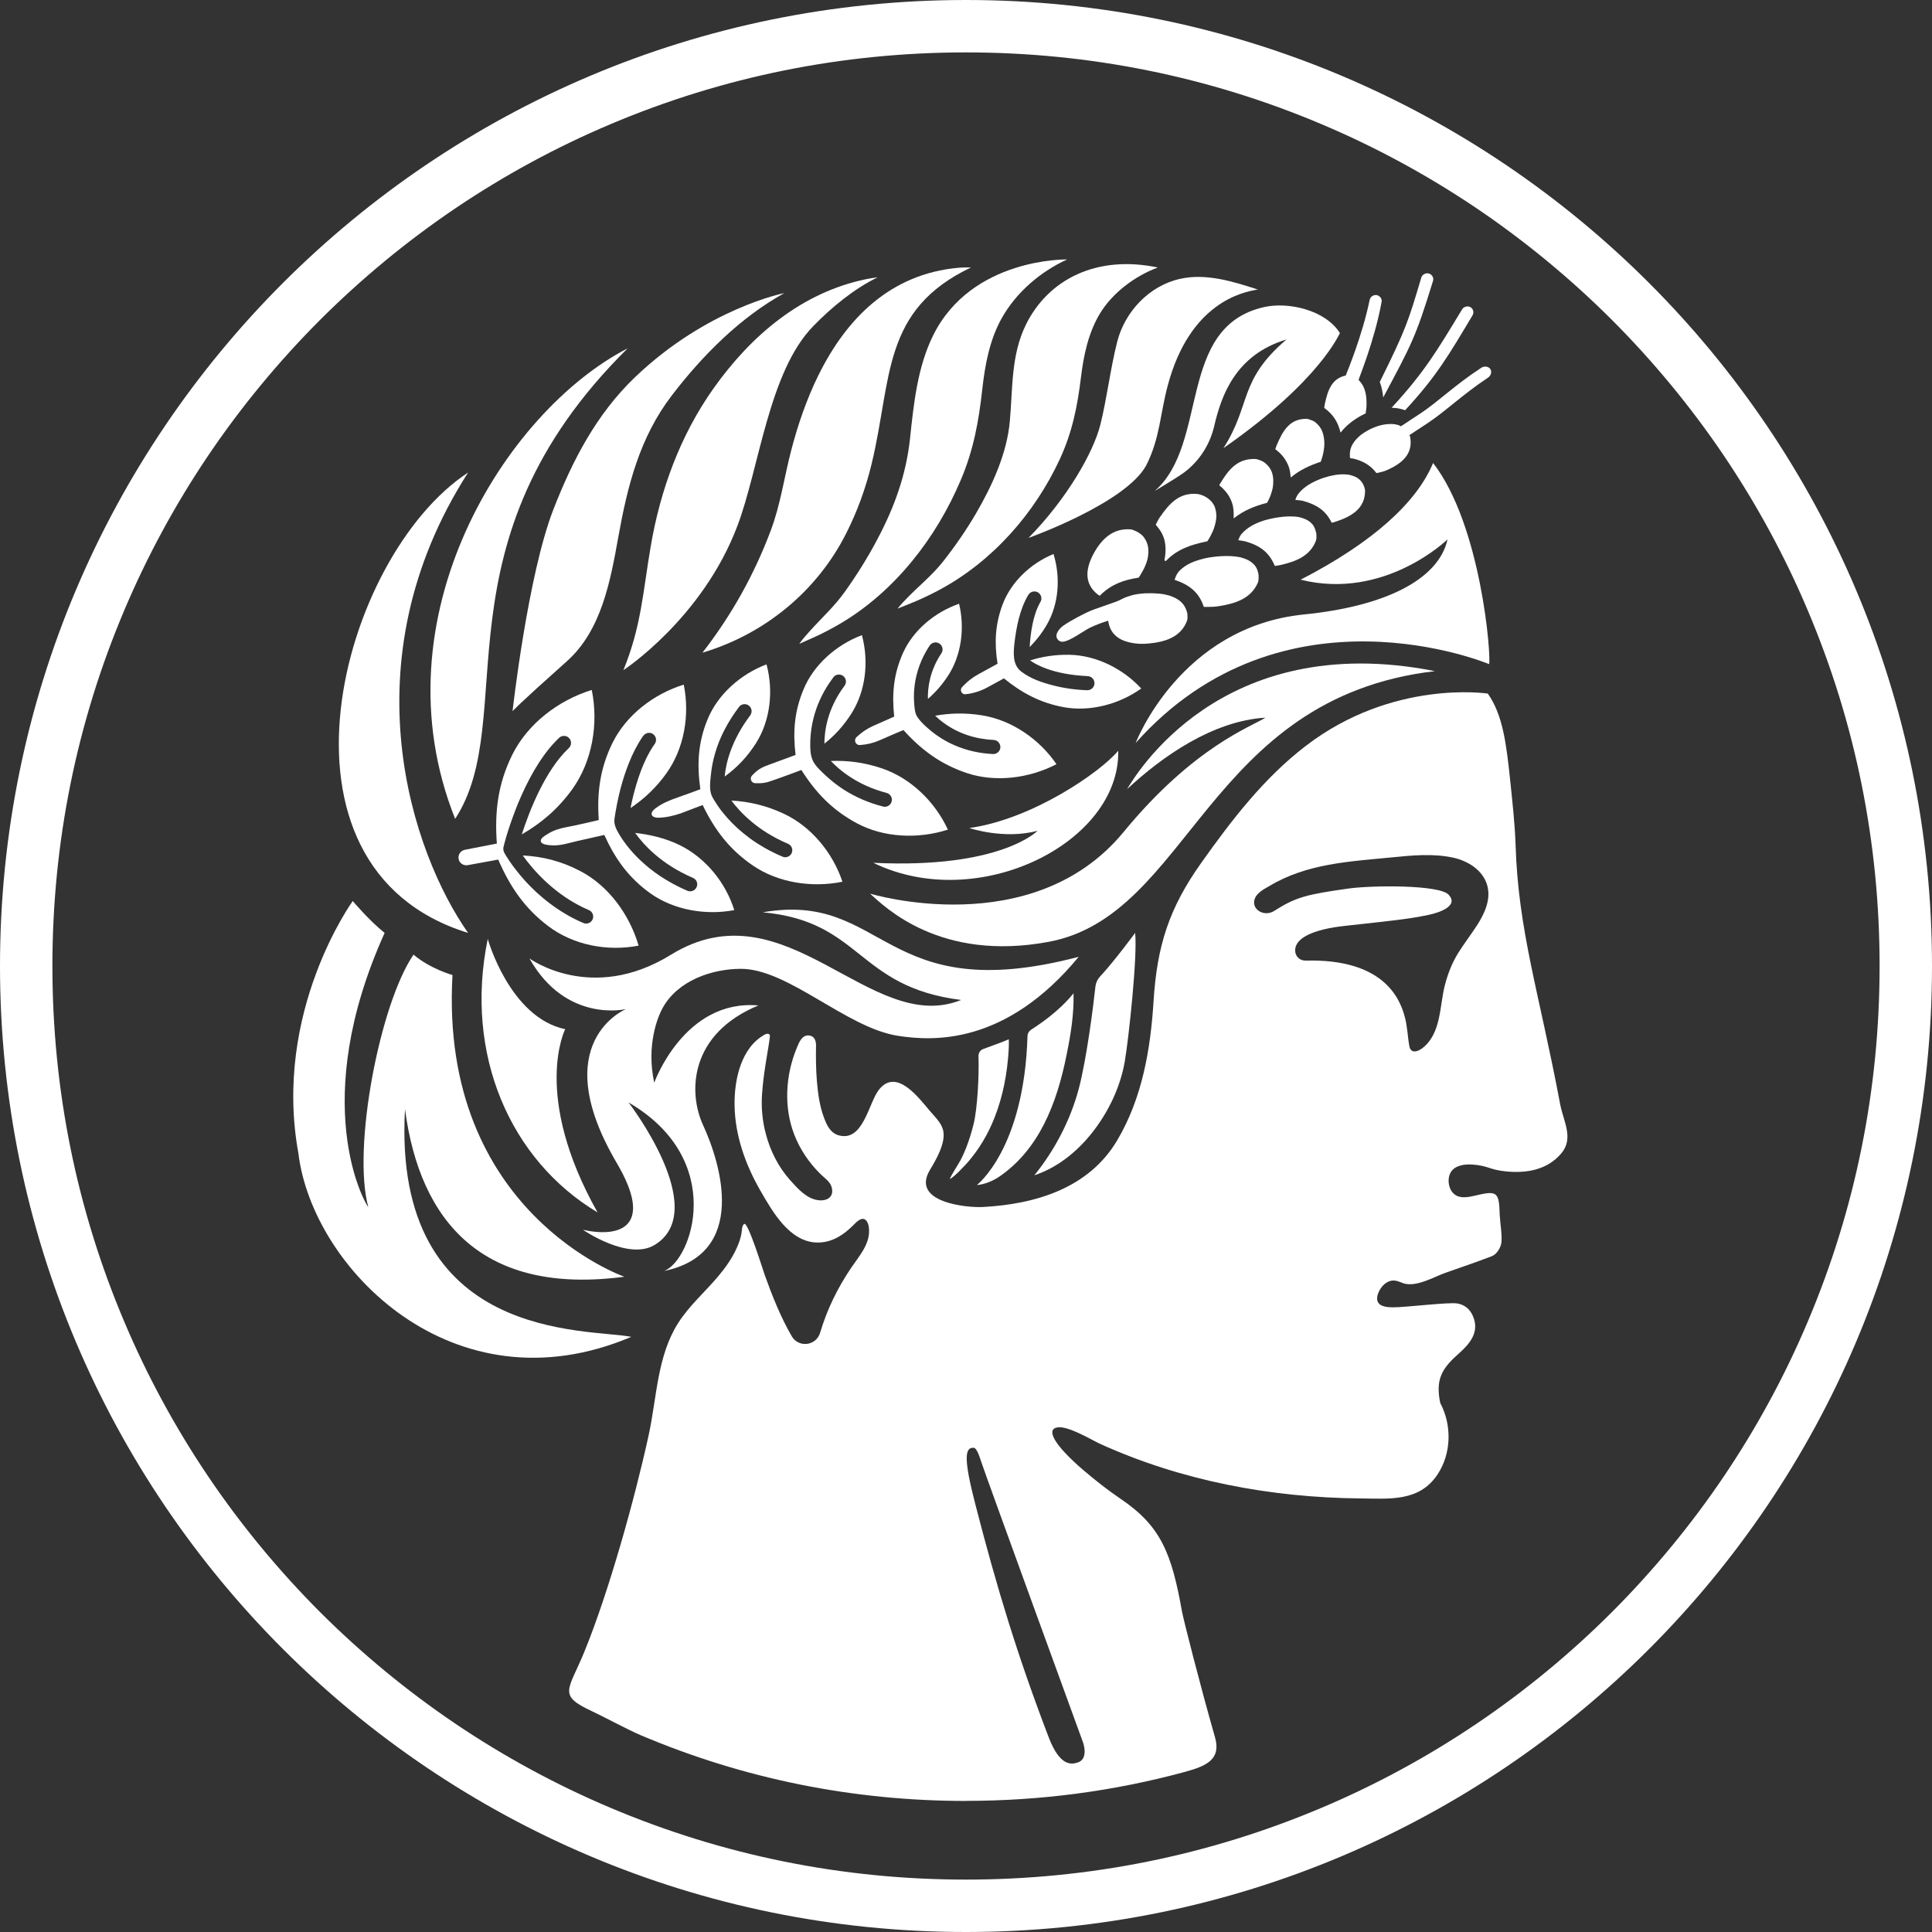 <svg width="24" height="24" viewBox="0 0 24 24" fill="none" xmlns="http://www.w3.org/2000/svg">
<rect x="0" y="0" width="24" height="24" fill="#333333" stroke="none"/>
<path d="M13.399 11.886H13.4C10.955 12.526 11.011 11.067 9.475 11.333C10.71 11.446 10.639 12.259 11.94 12.422C10.809 12.877 9.764 10.978 8.333 11.861C7.345 12.471 6.577 11.906 6.577 11.906C7.032 12.714 7.776 12.536 7.777 12.535C7.777 12.535 6.776 12.942 7.661 14.446C8.128 15.239 7.706 15.38 7.242 15.277C7.242 15.277 7.805 15.666 8.134 15.464C8.839 15.031 7.808 13.695 7.808 13.695C9.033 14.408 8.595 15.663 8.248 15.789C9.294 15.573 8.956 14.458 8.734 13.977C8.543 13.562 8.57 12.842 9.421 12.49C8.499 12.409 8.127 13.45 8.127 13.45C8.027 12.984 8.169 12.633 8.234 12.517C8.421 12.183 8.837 12.037 9.2 12.035C9.789 12.032 10.512 12.767 11.153 12.867C11.59 12.935 12.493 12.985 13.4 11.886L13.399 11.887L13.399 11.886Z" fill="white"/>
<path d="M12 22.371C12.929 22.371 13.839 22.25 14.72 22.011C14.994 21.936 15.171 21.853 15.093 21.58C14.907 20.932 14.697 20.1 14.683 20.018C14.554 19.293 14.42 18.956 13.919 18.618C13.755 18.507 13.599 18.383 13.448 18.254C13.314 18.139 13.067 17.908 13.072 17.789C13.073 17.753 13.105 17.736 13.138 17.731C13.271 17.711 13.572 17.893 13.659 17.933C14.674 18.395 15.784 18.603 16.896 18.614C17.26 18.617 17.629 18.659 17.857 18.317C18.031 18.056 18.037 17.702 17.891 17.428C17.829 17.126 17.917 16.995 18.127 16.809C18.263 16.688 18.382 16.544 18.297 16.348C18.261 16.264 18.194 16.207 18.103 16.192C17.994 16.174 17.458 16.241 17.304 16.24C17.243 16.24 17.139 16.235 17.113 16.166C17.091 16.107 17.132 16.027 17.169 15.982C17.208 15.935 17.266 15.9 17.329 15.908C17.366 15.912 17.399 15.93 17.435 15.942C17.593 15.992 17.812 15.863 17.956 15.811C18.162 15.738 18.316 15.688 18.534 15.604C18.591 15.582 18.639 15.504 18.65 15.444C18.664 15.365 18.634 15.177 18.63 15.093C18.622 14.806 18.6 14.786 18.326 14.852C18.252 14.87 18.149 14.891 18.08 14.845C17.994 14.79 17.971 14.648 18.022 14.562C18.073 14.476 18.194 14.46 18.287 14.466C18.494 14.481 18.496 14.53 18.703 14.551C18.964 14.578 19.22 14.533 19.394 14.329C19.555 14.138 19.421 13.933 19.38 13.712C19.119 12.327 18.86 11.565 18.827 10.494C18.818 10.23 18.788 9.966 18.761 9.703C18.712 9.233 18.668 8.88 18.482 8.616C18.482 8.616 17.304 8.435 16.222 9.265C15.701 9.663 15.296 10.192 14.92 10.722C14.523 11.282 14.373 11.748 14.33 12.437C14.292 13.04 14.189 13.641 13.877 14.168C13.527 14.756 12.873 14.959 12.206 14.994C12.021 15.004 11.308 14.941 11.552 14.533C11.626 14.41 11.744 14.209 11.719 14.057C11.702 13.955 11.62 13.881 11.556 13.806C11.416 13.643 11.136 13.256 10.916 13.54C10.789 13.705 10.723 14.19 10.417 14.103C10.313 14.073 10.268 13.972 10.234 13.879C10.181 13.737 10.161 13.583 10.148 13.433C10.136 13.286 10.134 13.138 10.137 12.99C10.138 12.935 10.121 12.875 10.058 12.864C9.963 12.848 9.925 12.951 9.897 13.02C9.758 13.357 9.734 13.751 9.866 14.093C9.937 14.277 10.05 14.444 10.19 14.582C10.239 14.632 10.309 14.674 10.33 14.744C10.367 14.868 10.275 14.924 10.162 14.909C10.018 14.89 9.907 14.762 9.816 14.661C9.67 14.498 9.569 14.298 9.514 14.088C9.471 13.928 9.455 13.761 9.466 13.597C9.486 13.302 9.544 13.046 9.564 12.877C9.569 12.839 9.532 12.834 9.5 12.852C9.204 13.015 9.121 13.415 9.125 13.725C9.129 14.102 9.26 14.468 9.446 14.791C9.595 15.049 9.805 15.423 10.142 15.435C10.334 15.441 10.482 15.34 10.611 15.209C10.644 15.175 10.704 15.116 10.751 15.153C10.786 15.181 10.796 15.244 10.796 15.285C10.801 15.464 10.666 15.612 10.573 15.75C10.403 16.002 10.275 16.264 10.188 16.555C10.139 16.721 9.918 16.746 9.834 16.597C9.696 16.357 9.593 16.099 9.5 15.839C9.479 15.78 9.293 15.18 9.246 15.204C9.215 15.22 9.217 15.285 9.212 15.314C9.202 15.38 9.178 15.445 9.151 15.505C9.094 15.631 9.014 15.745 8.925 15.851C8.76 16.048 8.559 16.221 8.422 16.439C8.294 16.641 8.227 16.873 8.182 17.106C8.135 17.349 8.109 17.595 8.056 17.837C7.885 18.619 7.562 19.779 7.259 20.519C7.061 21.002 6.924 21.057 7.351 21.256C7.513 21.332 7.797 21.487 7.963 21.557C9.241 22.098 10.598 22.372 11.999 22.372L11.999 22.371L12 22.371ZM15.771 11.005C16.236 10.727 16.761 10.702 17.287 10.651C17.536 10.626 17.797 10.6 18.047 10.653C18.231 10.692 18.422 10.807 18.475 10.999C18.524 11.174 18.441 11.35 18.348 11.495C18.271 11.613 18.185 11.725 18.11 11.845C18.035 11.968 17.984 12.102 17.948 12.241C17.882 12.498 17.904 12.84 17.67 13.02C17.61 13.067 17.524 13.092 17.507 12.993C17.485 12.871 17.483 12.745 17.449 12.626C17.385 12.387 17.171 11.909 16.222 11.933C16.129 11.935 16.071 11.855 16.094 11.767C16.123 11.655 16.274 11.595 16.373 11.565C16.548 11.511 16.732 11.5 16.913 11.479C17.192 11.446 17.475 11.423 17.751 11.364C17.859 11.341 18.131 11.26 17.995 11.114C17.876 10.988 17.037 10.998 16.757 11.037C16.236 11.11 16.096 11.144 15.83 11.315C15.715 11.389 15.57 11.313 15.579 11.201C15.588 11.097 15.708 11.043 15.771 11.005L15.771 11.005ZM12.185 18.147C12.242 18.322 13.452 21.64 13.452 21.64C13.479 21.714 13.5 21.858 13.389 21.894C13.308 21.92 13.167 21.945 13.028 21.583C12.641 20.572 12.385 19.732 12.115 18.683C11.97 18.123 11.983 17.975 12.097 17.985C12.138 17.989 12.178 18.124 12.185 18.147Z" fill="white"/>
<path d="M5.815 11.589C5.121 10.603 4.302 8.228 5.815 5.87C4.231 6.907 3.18 10.777 5.815 11.589Z" fill="white"/>
<path d="M17.802 5.752C17.601 6.237 17.061 6.735 16.157 7.201C17.202 7.462 17.982 6.7 17.982 6.7C17.871 7.2 17.206 7.532 16.198 7.633C14.657 7.788 14.108 9.229 14.108 9.229C15.94 7.173 18.498 8.25 18.498 8.25C18.526 8.159 18.401 6.522 17.802 5.751H17.802L17.802 5.752Z" fill="white"/>
<path d="M14.001 9.803C14.437 9.398 15.062 8.956 15.719 8.915C15.548 9.027 14.835 9.269 13.958 10.335C12.824 11.714 10.808 11.101 10.808 11.101C10.994 11.269 11.681 11.95 13.026 11.7C14.786 11.373 14.989 8.669 17.826 8.337C15.156 7.81 14.094 9.652 14.001 9.803L14.001 9.803Z" fill="white"/>
<path d="M13.664 12.132C13.633 12.165 13.614 12.207 13.608 12.253C13.584 12.473 13.503 13.135 13.402 13.521C13.297 13.917 13.101 14.289 12.849 14.6C13.124 14.509 13.371 14.318 13.565 14.073C13.763 13.823 13.916 13.512 13.972 13.188C14.021 12.905 14.132 11.873 14.101 11.589C14.101 11.589 13.841 11.943 13.664 12.132Z" fill="white"/>
<path d="M13.251 13.101H13.25C13.303 12.84 13.341 12.607 13.336 12.339C13.145 12.575 12.899 12.732 12.804 12.795C12.78 12.812 12.765 12.839 12.764 12.868C12.723 14.273 12.135 14.721 12.135 14.721C12.223 14.716 12.338 14.669 12.413 14.617C12.902 14.282 13.127 13.72 13.25 13.101H13.251H13.251Z" fill="white"/>
<path d="M12.355 13.882C12.459 13.62 12.513 13.332 12.53 13.044C12.533 13 12.533 12.953 12.532 12.91C12.478 12.935 12.308 12.997 12.214 13.031C12.178 13.044 12.154 13.08 12.155 13.119C12.164 13.351 12.142 13.771 12.095 13.961C12.07 14.064 12.038 14.166 12 14.264C11.979 14.314 11.958 14.364 11.932 14.412C11.909 14.457 11.815 14.598 11.799 14.646C11.851 14.626 12.003 14.461 12.034 14.424C12.097 14.349 12.155 14.27 12.206 14.185C12.264 14.089 12.314 13.988 12.355 13.882L12.355 13.882Z" fill="white"/>
<path d="M17.183 4.937C17.532 4.282 17.584 4.198 17.802 3.488C17.813 3.451 17.79 3.408 17.748 3.397H17.747C17.706 3.388 17.667 3.413 17.656 3.448C17.494 3.99 17.471 4.077 17.14 4.745C17.164 4.807 17.176 4.871 17.183 4.937Z" fill="white"/>
<path d="M17.378 5.075C17.406 5.08 17.429 5.087 17.455 5.096C17.848 4.67 17.996 4.413 18.293 3.916C18.312 3.885 18.303 3.835 18.265 3.815C18.264 3.815 18.263 3.815 18.263 3.814C18.228 3.796 18.181 3.812 18.164 3.841C17.853 4.354 17.695 4.623 17.287 5.065C17.316 5.066 17.349 5.069 17.378 5.074V5.075H17.378Z" fill="white"/>
<path d="M16.459 5.007C16.455 5.027 16.453 5.047 16.45 5.067C16.561 5.147 16.621 5.243 16.653 5.374C16.725 5.283 16.81 5.218 16.913 5.161C16.928 5.153 16.948 5.145 16.963 5.136C16.967 5.134 16.965 5.128 16.966 5.124C16.97 5.099 16.974 5.076 16.975 5.049C16.979 4.925 16.967 4.81 16.877 4.72C16.873 4.715 17.076 4.233 17.163 3.748C17.17 3.709 17.14 3.674 17.1 3.665H17.098C17.056 3.662 17.022 3.688 17.014 3.728C16.921 4.175 16.736 4.615 16.717 4.665C16.543 4.701 16.494 4.852 16.46 5.007L16.459 5.007H16.459Z" fill="white"/>
<path d="M16.34 5.246C16.317 5.227 16.287 5.218 16.26 5.209C16.252 5.206 16.239 5.204 16.235 5.203C16.23 5.202 16.231 5.203 16.23 5.203C16.016 5.201 15.934 5.357 15.859 5.532C15.852 5.548 15.848 5.564 15.842 5.58C15.912 5.633 15.964 5.691 15.999 5.773H16C16.022 5.822 16.029 5.878 16.034 5.932C16.145 5.838 16.269 5.782 16.407 5.736C16.41 5.724 16.414 5.716 16.418 5.704C16.428 5.671 16.436 5.645 16.442 5.609C16.448 5.572 16.454 5.527 16.451 5.487C16.445 5.389 16.419 5.309 16.34 5.246L16.34 5.246L16.34 5.246Z" fill="white"/>
<path d="M16.902 5.971C16.864 5.93 16.821 5.913 16.768 5.9C16.765 5.899 16.763 5.898 16.761 5.898C16.715 5.891 16.672 5.891 16.625 5.895C16.603 5.897 16.581 5.901 16.557 5.906C16.532 5.91 16.496 5.919 16.472 5.927C16.448 5.934 16.428 5.94 16.405 5.949C16.299 5.991 16.203 6.042 16.131 6.131C16.11 6.157 16.101 6.181 16.091 6.211C16.116 6.211 16.166 6.218 16.183 6.221C16.184 6.221 16.185 6.221 16.186 6.222C16.353 6.268 16.468 6.339 16.543 6.494C16.555 6.49 16.566 6.488 16.578 6.485C16.785 6.419 16.963 6.32 16.957 6.086C16.957 6.082 16.956 6.079 16.955 6.077C16.946 6.037 16.929 5.999 16.902 5.971L16.902 5.971L16.902 5.971Z" fill="white"/>
<path d="M15.157 6.006C15.153 6.014 15.15 6.021 15.146 6.028C15.22 6.09 15.272 6.152 15.304 6.244C15.326 6.307 15.327 6.374 15.325 6.44C15.449 6.341 15.586 6.286 15.741 6.246C15.745 6.238 15.748 6.232 15.752 6.224C15.764 6.198 15.773 6.184 15.784 6.153C15.794 6.122 15.808 6.081 15.813 6.043C15.828 5.92 15.807 5.82 15.704 5.743C15.687 5.73 15.662 5.721 15.646 5.715C15.631 5.708 15.61 5.704 15.602 5.703C15.6 5.703 15.599 5.702 15.598 5.702C15.375 5.692 15.262 5.832 15.158 6.006H15.157L15.157 6.006Z" fill="white"/>
<path d="M15.713 6.462C15.602 6.497 15.501 6.544 15.424 6.632C15.402 6.657 15.394 6.682 15.382 6.711C15.405 6.713 15.428 6.717 15.45 6.721C15.457 6.722 15.463 6.723 15.469 6.725C15.649 6.776 15.765 6.858 15.836 7.03H15.837C15.859 7.026 15.881 7.025 15.902 7.02C16.095 6.976 16.273 6.91 16.347 6.717C16.358 6.687 16.352 6.658 16.352 6.628C16.352 6.623 16.35 6.618 16.349 6.614H16.348C16.339 6.573 16.325 6.535 16.296 6.505C16.251 6.458 16.197 6.439 16.135 6.423H16.133C16.091 6.416 16.044 6.414 16.003 6.415C15.961 6.416 15.928 6.42 15.887 6.426C15.882 6.426 15.881 6.426 15.871 6.428C15.862 6.429 15.844 6.432 15.83 6.435C15.792 6.443 15.753 6.45 15.714 6.462H15.713L15.713 6.462Z" fill="white"/>
<path d="M14.41 6.422C14.388 6.454 14.374 6.486 14.357 6.518C14.408 6.579 14.444 6.629 14.465 6.708V6.709C14.486 6.789 14.481 6.879 14.465 6.962C14.47 6.965 14.476 6.967 14.483 6.969C14.624 6.821 14.799 6.765 14.998 6.724C15.005 6.713 15.01 6.706 15.018 6.693C15.025 6.68 15.034 6.665 15.042 6.649C15.059 6.615 15.073 6.587 15.085 6.547C15.098 6.507 15.109 6.46 15.11 6.412C15.11 6.365 15.101 6.311 15.076 6.268C15.052 6.226 15.021 6.2 14.98 6.174C14.97 6.168 14.957 6.162 14.944 6.156C14.931 6.15 14.891 6.139 14.882 6.137C14.873 6.135 14.88 6.137 14.88 6.137C14.654 6.113 14.527 6.252 14.41 6.423L14.41 6.422H14.41Z" fill="white"/>
<path d="M15.088 6.916C15.04 6.922 14.994 6.928 14.947 6.941C14.836 6.969 14.734 7.008 14.653 7.089C14.621 7.121 14.608 7.155 14.594 7.194C14.593 7.197 14.593 7.2 14.592 7.203C14.774 7.265 14.894 7.356 14.954 7.539C15.013 7.539 15.069 7.541 15.128 7.532C15.338 7.5 15.536 7.442 15.626 7.238C15.638 7.209 15.633 7.18 15.635 7.151C15.635 7.145 15.634 7.139 15.633 7.135C15.626 7.094 15.614 7.055 15.587 7.023C15.541 6.969 15.483 6.944 15.416 6.925C15.409 6.923 15.401 6.922 15.393 6.92C15.357 6.914 15.321 6.909 15.284 6.908C15.247 6.906 15.207 6.907 15.17 6.909C15.152 6.909 15.131 6.912 15.117 6.913C15.104 6.914 15.098 6.915 15.088 6.916V6.916Z" fill="white"/>
<path d="M13.645 7.391C13.651 7.396 13.659 7.399 13.664 7.399C13.669 7.399 13.671 7.391 13.675 7.387C13.809 7.258 13.96 7.203 14.144 7.176C14.152 7.165 14.16 7.154 14.167 7.143V7.141C14.187 7.108 14.205 7.078 14.221 7.041C14.237 7.005 14.253 6.964 14.259 6.923C14.275 6.827 14.266 6.747 14.205 6.668C14.183 6.64 14.151 6.62 14.121 6.603C14.118 6.601 14.115 6.6 14.112 6.599C14.09 6.591 14.069 6.578 14.045 6.576C13.84 6.56 13.701 6.679 13.602 6.848C13.49 7.04 13.45 7.244 13.644 7.391V7.391L13.645 7.391Z" fill="white"/>
<path d="M17.619 5.333C17.639 5.32 17.626 5.328 17.619 5.333Z" fill="white"/>
<path d="M17.507 5.227C17.418 5.286 17.471 5.25 17.402 5.296C17.387 5.283 17.359 5.277 17.338 5.272C17.317 5.268 17.298 5.267 17.276 5.267C17.23 5.267 17.184 5.274 17.139 5.286C17.116 5.292 17.093 5.301 17.071 5.309C17.049 5.318 17.027 5.329 17.006 5.339C17 5.342 16.994 5.346 16.989 5.349C16.969 5.36 16.943 5.375 16.927 5.387C16.91 5.399 16.898 5.408 16.886 5.419C16.842 5.458 16.808 5.499 16.786 5.552C16.771 5.587 16.767 5.624 16.769 5.662C16.769 5.671 16.768 5.685 16.774 5.691C16.781 5.696 16.797 5.694 16.808 5.696C16.93 5.726 17.023 5.777 17.099 5.877C17.144 5.867 17.184 5.86 17.227 5.841C17.412 5.759 17.555 5.645 17.518 5.431C17.517 5.421 17.514 5.413 17.506 5.407C17.573 5.363 17.517 5.4 17.604 5.342C17.61 5.338 17.615 5.335 17.619 5.333C17.618 5.333 17.617 5.334 17.617 5.334C17.623 5.33 17.651 5.311 17.735 5.256C17.964 5.104 18.149 4.916 18.486 4.69C18.52 4.668 18.536 4.618 18.513 4.584C18.489 4.549 18.437 4.546 18.402 4.568C18.06 4.792 17.873 4.985 17.642 5.138C17.41 5.29 17.596 5.168 17.506 5.227L17.507 5.227L17.507 5.227Z" fill="white"/>
<path d="M13.879 4.243C13.795 4.571 13.751 4.947 13.669 5.276C13.582 5.621 13.256 6.193 12.777 6.682C12.777 6.682 13.982 6.253 14.239 5.781C14.411 5.439 14.409 5.151 14.507 4.786C14.78 3.765 15.431 3.626 15.626 3.597C15.313 3.495 14.98 3.392 14.659 3.464C14.275 3.549 13.973 3.874 13.879 4.243L13.879 4.243L13.879 4.243Z" fill="white"/>
<path d="M12.743 4.036C12.559 4.41 12.581 4.823 12.545 5.227C12.51 5.633 12.325 6.034 12.122 6.382C12.002 6.587 11.865 6.785 11.717 6.973C11.592 7.133 11.429 7.267 11.285 7.412C11.238 7.46 11.191 7.508 11.15 7.56H11.151C11.151 7.56 11.333 7.488 11.385 7.465C11.481 7.423 11.575 7.378 11.667 7.329C12.336 6.97 12.855 6.372 13.165 5.705C13.32 5.369 13.384 5.05 13.428 4.688C13.461 4.415 13.52 4.13 13.668 3.888C13.823 3.636 14.099 3.428 14.383 3.323C13.629 3.165 13.025 3.464 12.743 4.035L12.743 4.036Z" fill="white"/>
<path d="M5.654 10.172C6.473 8.918 5.348 6.749 7.797 4.327C6.278 5.109 4.658 7.677 5.654 10.172Z" fill="white"/>
<path d="M11.304 5.454C11.255 5.902 11.11 6.302 10.898 6.701C10.779 6.927 10.642 7.145 10.495 7.351C10.37 7.528 10.207 7.676 10.063 7.836C10.017 7.888 9.969 7.94 9.929 7.998C9.943 7.991 10.112 7.918 10.161 7.894C10.257 7.848 10.351 7.798 10.443 7.744C11.111 7.348 11.629 6.69 11.938 5.956C12.094 5.587 12.158 5.235 12.202 4.838C12.235 4.537 12.293 4.223 12.442 3.956C12.621 3.635 12.92 3.377 13.256 3.223C13.256 3.223 12.072 3.198 11.592 4.166C11.397 4.561 11.351 5.012 11.305 5.444C11.305 5.447 11.304 5.451 11.304 5.455L11.304 5.454Z" fill="white"/>
<path d="M10.17 4.654C10.022 4.954 9.91 5.279 9.827 5.601C9.741 5.932 9.695 6.272 9.574 6.592C9.368 7.14 9.087 7.643 8.726 8.108C9.498 7.878 10.149 7.345 10.512 6.625C10.643 6.366 10.752 6.077 10.829 5.757C11.083 4.699 10.951 3.851 12.063 3.322C12.063 3.322 11.962 3.321 11.909 3.326C11.056 3.402 10.514 3.961 10.17 4.655L10.17 4.654Z" fill="white"/>
<path d="M8.86 4.83C8.45 5.41 8.203 6.086 8.084 6.784C7.986 7.357 7.967 7.779 7.744 8.325C7.744 8.325 8.726 7.684 9.161 6.531C9.433 5.81 9.55 4.618 10.101 4.053C10.328 3.819 10.607 3.589 10.902 3.445C10.902 3.445 10.827 3.454 10.754 3.469C9.962 3.634 9.333 4.161 8.86 4.83V4.83Z" fill="white"/>
<path d="M6.875 6.327C6.556 7.145 6.367 8.835 6.367 8.835C6.367 8.835 6.407 8.78 7.041 8.215C7.473 7.831 7.584 7.211 7.681 6.67C7.795 6.035 7.946 5.434 8.345 4.913C8.724 4.418 9.193 3.945 9.743 3.641C9.743 3.641 8.786 3.827 7.888 4.686C7.407 5.147 7.111 5.722 6.875 6.327H6.875Z" fill="white"/>
<path d="M14.661 5.903C14.875 5.763 15.025 5.544 15.083 5.294C15.171 4.918 15.344 4.409 15.981 4.217C15.381 4.73 15.546 5.025 15.198 5.567C16.411 4.722 16.639 4.138 16.645 4.138C16.468 3.854 16.007 3.744 15.697 3.816C14.616 4.065 15.021 5.505 14.346 6.098C14.346 6.098 14.547 5.978 14.661 5.903Z" fill="white"/>
<path d="M13.891 9.326C13.673 9.589 12.827 10.177 12.041 10.286C12.041 10.286 12.474 10.433 12.889 10.32C12.889 10.32 12.435 10.795 10.848 10.718C12.152 11.353 13.915 10.469 13.891 9.326Z" fill="white"/>
<path d="M5.696 10.667C5.705 10.721 5.757 10.758 5.812 10.747C5.909 10.73 6.088 10.696 6.189 10.678C6.333 11.01 6.513 11.28 6.811 11.505C7.122 11.741 7.546 11.822 7.933 11.747C7.818 11.354 7.553 11 7.209 10.821C6.969 10.695 6.737 10.639 6.494 10.627C6.62 10.803 6.894 11.126 7.316 11.306C7.36 11.325 7.381 11.376 7.362 11.42C7.347 11.453 7.315 11.473 7.281 11.473C7.27 11.473 7.258 11.471 7.247 11.466C7.17 11.433 7.094 11.395 7.021 11.351C6.953 11.311 6.888 11.267 6.825 11.219C6.767 11.175 6.712 11.128 6.658 11.079C6.611 11.035 6.565 10.988 6.521 10.94C6.484 10.899 6.448 10.856 6.414 10.812C6.384 10.775 6.355 10.735 6.328 10.695C6.314 10.674 6.3 10.653 6.287 10.632C6.276 10.613 6.263 10.593 6.256 10.572C6.248 10.545 6.254 10.522 6.261 10.496C6.275 10.438 6.293 10.38 6.311 10.322C6.328 10.269 6.346 10.216 6.365 10.164C6.388 10.101 6.411 10.04 6.436 9.978C6.464 9.911 6.494 9.844 6.526 9.778C6.559 9.709 6.595 9.641 6.633 9.575C6.672 9.509 6.714 9.443 6.759 9.381C6.803 9.32 6.851 9.261 6.904 9.207C6.918 9.193 6.932 9.179 6.946 9.165C6.981 9.132 7.037 9.134 7.07 9.169C7.103 9.204 7.101 9.26 7.066 9.293C6.768 9.574 6.573 10.083 6.482 10.365C6.723 10.226 6.929 10.052 7.107 9.807C7.355 9.463 7.438 8.996 7.351 8.571C6.93 8.701 6.553 8.995 6.364 9.375C6.182 9.743 6.144 10.09 6.172 10.479C6.074 10.498 5.883 10.536 5.777 10.556C5.724 10.565 5.688 10.615 5.697 10.667L5.696 10.667L5.696 10.667Z" fill="white"/>
<path d="M8.11 10.072C8.097 10.088 8.089 10.107 8.098 10.126C8.111 10.151 8.149 10.158 8.174 10.158C8.272 10.157 8.367 10.134 8.459 10.103C8.482 10.095 8.728 9.999 8.729 10.001C8.876 10.305 9.058 10.551 9.354 10.753C9.665 10.965 10.084 11.031 10.465 10.953C10.344 10.591 10.077 10.267 9.734 10.107C9.515 10.005 9.304 9.957 9.086 9.945C9.195 10.092 9.413 10.322 9.789 10.482C9.834 10.501 9.854 10.552 9.835 10.596C9.821 10.629 9.788 10.649 9.755 10.649C9.743 10.649 9.732 10.647 9.721 10.642C9.645 10.61 9.57 10.573 9.498 10.532C9.434 10.495 9.372 10.456 9.313 10.412C9.261 10.373 9.21 10.332 9.162 10.289C9.121 10.251 9.081 10.211 9.044 10.17C9.012 10.135 8.983 10.099 8.954 10.062C8.932 10.033 8.911 10.003 8.892 9.972C8.872 9.941 8.852 9.911 8.839 9.879C8.81 9.805 8.822 9.711 8.83 9.634C8.838 9.548 8.854 9.462 8.877 9.379C8.936 9.161 9.045 8.962 9.18 8.782C9.209 8.744 9.264 8.735 9.302 8.765C9.34 8.793 9.348 8.848 9.319 8.887C9.085 9.199 9.018 9.477 9.002 9.647C9.153 9.536 9.283 9.404 9.393 9.229C9.57 8.948 9.61 8.58 9.522 8.253C9.2 8.375 8.921 8.623 8.793 8.928C8.669 9.225 8.657 9.5 8.7 9.804C8.607 9.838 8.515 9.873 8.422 9.905C8.321 9.94 8.227 9.977 8.142 10.042C8.132 10.05 8.119 10.06 8.109 10.072L8.11 10.072Z" fill="white"/>
<path d="M6.761 10.387C6.74 10.402 6.72 10.42 6.718 10.44C6.713 10.488 6.793 10.495 6.825 10.499C6.947 10.514 7.065 10.472 7.182 10.445C7.281 10.422 7.381 10.401 7.48 10.378C7.489 10.376 7.497 10.374 7.506 10.372C7.506 10.372 7.506 10.372 7.507 10.372C7.64 10.665 7.806 10.903 8.084 11.101C8.372 11.304 8.763 11.373 9.121 11.306C9.121 11.306 9.122 11.306 9.121 11.305C9.015 10.964 8.768 10.662 8.453 10.503C8.258 10.405 8.047 10.364 7.891 10.347C7.891 10.347 7.89 10.348 7.891 10.348C7.995 10.494 8.215 10.737 8.608 10.905C8.653 10.924 8.673 10.975 8.654 11.019C8.639 11.053 8.607 11.072 8.574 11.072C8.562 11.072 8.55 11.07 8.54 11.066C8.419 11.014 8.303 10.952 8.195 10.879C8.106 10.82 8.023 10.752 7.945 10.678C7.886 10.621 7.83 10.559 7.78 10.494C7.746 10.45 7.715 10.404 7.687 10.356C7.654 10.3 7.622 10.234 7.634 10.168C7.638 10.146 7.64 10.123 7.644 10.101C7.657 10.022 7.673 9.944 7.691 9.867C7.716 9.762 7.746 9.658 7.783 9.556C7.823 9.446 7.87 9.337 7.93 9.235C7.948 9.204 7.967 9.174 7.988 9.144C8.015 9.106 8.067 9.091 8.106 9.115C8.151 9.141 8.163 9.199 8.134 9.24C7.963 9.481 7.874 9.829 7.833 10.036C7.833 10.037 7.834 10.037 7.834 10.037C8 9.925 8.146 9.79 8.275 9.611C8.498 9.303 8.571 8.886 8.494 8.506C8.494 8.505 8.494 8.505 8.493 8.505C8.116 8.622 7.78 8.885 7.611 9.224C7.452 9.545 7.415 9.849 7.438 10.186C7.438 10.186 7.437 10.187 7.437 10.187C7.339 10.211 7.241 10.232 7.143 10.254C7.066 10.271 6.987 10.281 6.913 10.307C6.873 10.321 6.836 10.339 6.8 10.362C6.79 10.368 6.775 10.377 6.761 10.387L6.761 10.387Z" fill="white"/>
<path d="M10.648 9.15H10.647L10.64 9.157C10.601 9.194 10.629 9.259 10.683 9.255C10.767 9.25 10.849 9.23 10.925 9.197C11.09 9.124 11.177 9.088 11.223 9.069C11.443 9.313 11.681 9.493 12.012 9.604C12.366 9.721 12.783 9.67 13.124 9.493C12.91 9.18 12.567 8.945 12.198 8.886V8.886C11.991 8.853 11.802 8.858 11.617 8.891C11.647 8.92 11.685 8.953 11.731 8.986C11.908 9.112 12.114 9.181 12.344 9.192C12.392 9.194 12.429 9.236 12.427 9.284C12.425 9.33 12.386 9.367 12.34 9.367H12.336C12.174 9.359 12.012 9.325 11.863 9.26C11.752 9.213 11.649 9.149 11.556 9.072C11.498 9.023 11.434 8.967 11.393 8.902C11.365 8.859 11.361 8.797 11.357 8.746C11.352 8.688 11.352 8.629 11.356 8.571C11.369 8.401 11.421 8.236 11.506 8.088C11.52 8.065 11.534 8.041 11.549 8.019C11.576 7.979 11.63 7.968 11.67 7.995C11.71 8.021 11.721 8.076 11.694 8.116C11.547 8.336 11.523 8.549 11.527 8.682C11.617 8.604 11.697 8.514 11.77 8.405C11.942 8.149 11.988 7.807 11.914 7.5C11.611 7.606 11.345 7.828 11.218 8.11C11.098 8.377 11.079 8.626 11.108 8.902C11.058 8.925 10.977 8.96 10.848 9.017C10.774 9.05 10.706 9.095 10.648 9.15L10.648 9.15Z" fill="white"/>
<path d="M9.363 9.613L9.343 9.633C9.309 9.667 9.331 9.726 9.38 9.729L9.397 9.729C9.459 9.733 9.521 9.724 9.578 9.702C9.578 9.702 9.764 9.638 9.955 9.565C10.132 9.844 10.337 10.063 10.648 10.229C10.981 10.406 11.405 10.425 11.775 10.306C11.615 9.959 11.313 9.666 10.956 9.545C10.736 9.471 10.53 9.445 10.321 9.453C10.43 9.568 10.653 9.756 11.014 9.85C11.061 9.863 11.089 9.91 11.076 9.957C11.066 9.996 11.031 10.022 10.992 10.022C10.985 10.022 10.977 10.021 10.97 10.019C10.795 9.975 10.627 9.903 10.475 9.805C10.399 9.755 10.327 9.699 10.26 9.637C10.201 9.581 10.12 9.511 10.091 9.434C10.076 9.395 10.069 9.354 10.067 9.312C10.063 9.24 10.066 9.166 10.074 9.095C10.081 9.032 10.093 8.97 10.109 8.909C10.128 8.837 10.152 8.767 10.183 8.699C10.217 8.621 10.26 8.546 10.308 8.476C10.322 8.455 10.337 8.434 10.352 8.414C10.38 8.376 10.436 8.368 10.474 8.397C10.512 8.426 10.52 8.481 10.491 8.519C10.28 8.8 10.241 9.076 10.241 9.238C10.37 9.136 10.482 9.014 10.579 8.86C10.755 8.581 10.795 8.216 10.707 7.89C10.387 8.011 10.11 8.257 9.983 8.561C9.866 8.839 9.849 9.097 9.883 9.378L9.509 9.516C9.454 9.538 9.404 9.57 9.363 9.612L9.363 9.612V9.613Z" fill="white"/>
<path d="M11.965 8.521L11.951 8.536C11.918 8.571 11.946 8.63 11.994 8.624C12.09 8.614 12.182 8.585 12.266 8.539C12.348 8.494 12.415 8.457 12.471 8.427C12.69 8.605 12.917 8.73 13.215 8.785C13.541 8.844 13.9 8.75 14.177 8.553C13.949 8.306 13.618 8.141 13.286 8.134H13.285C13.107 8.131 12.948 8.156 12.796 8.204C12.873 8.259 13.088 8.38 13.513 8.399C13.561 8.402 13.598 8.443 13.596 8.491C13.594 8.537 13.555 8.574 13.509 8.574H13.505C13.363 8.57 13.215 8.549 13.077 8.513C12.939 8.477 12.8 8.43 12.686 8.342C12.579 8.26 12.588 8.117 12.601 7.997C12.624 7.794 12.668 7.567 12.774 7.39C12.799 7.348 12.852 7.335 12.894 7.359C12.935 7.384 12.949 7.437 12.924 7.479C12.832 7.635 12.8 7.872 12.791 8.038C12.87 7.959 12.941 7.869 13.003 7.762C13.153 7.505 13.177 7.174 13.087 6.882C12.801 7 12.56 7.23 12.455 7.508C12.36 7.761 12.352 7.994 12.392 8.245C12.329 8.28 12.25 8.324 12.15 8.378C12.082 8.415 12.019 8.464 11.965 8.521L11.965 8.521Z" fill="white"/>
<path d="M13.136 7.855L13.133 7.861C13.104 7.912 13.143 7.975 13.201 7.972C13.29 7.967 13.46 7.837 13.537 7.799C13.611 7.763 13.689 7.735 13.767 7.71V7.716C13.79 7.864 13.881 7.943 14.025 7.979C14.109 7.999 14.185 8.002 14.269 7.994C14.474 7.975 14.668 7.915 14.745 7.713C14.754 7.691 14.751 7.662 14.751 7.644C14.751 7.626 14.749 7.619 14.746 7.607C14.713 7.486 14.633 7.433 14.521 7.397L14.463 7.383C14.438 7.379 14.415 7.375 14.384 7.373C14.344 7.37 14.294 7.368 14.251 7.37C14.242 7.37 14.232 7.37 14.224 7.37C14.18 7.374 14.135 7.378 14.092 7.387C14.034 7.401 13.979 7.418 13.929 7.445C13.909 7.455 13.889 7.466 13.868 7.473C13.773 7.507 13.679 7.54 13.584 7.573C13.489 7.607 13.293 7.713 13.209 7.772C13.178 7.794 13.153 7.822 13.135 7.855H13.136H13.136Z" fill="white"/>
<path d="M12 0.651C13.532 0.651 15.018 0.951 16.417 1.543C17.09 1.827 17.738 2.179 18.345 2.589C18.946 2.995 19.511 3.462 20.025 3.975C20.538 4.489 21.005 5.054 21.411 5.655C21.821 6.262 22.173 6.91 22.457 7.583C23.049 8.982 23.349 10.468 23.349 12C23.349 13.533 23.049 15.019 22.457 16.417C22.173 17.09 21.821 17.738 21.411 18.345C21.005 18.946 20.538 19.511 20.025 20.025C19.511 20.539 18.946 21.005 18.345 21.411C17.738 21.821 17.09 22.173 16.417 22.457C15.018 23.049 13.532 23.349 12 23.349C10.468 23.349 8.982 23.049 7.583 22.457C6.91 22.173 6.262 21.821 5.655 21.411C5.054 21.005 4.489 20.538 3.975 20.025C3.462 19.511 2.995 18.946 2.589 18.345C2.179 17.738 1.827 17.09 1.543 16.417C0.951 15.019 0.651 13.533 0.651 12C0.651 10.468 0.951 8.982 1.543 7.583C1.827 6.911 2.179 6.262 2.589 5.655C2.995 5.054 3.462 4.489 3.975 3.975C4.489 3.462 5.054 2.995 5.655 2.589C6.262 2.179 6.91 1.827 7.583 1.543C8.982 0.951 10.468 0.651 12 0.651ZM12 0C5.373 0 0 5.373 0 12C0 18.627 5.373 24 12 24C18.627 24 24 18.627 24 12C24 5.373 18.627 0 12 0Z" fill="white"/>
<path d="M7.842 16.607C7.317 16.499 4.869 16.683 5.031 13.778C5.218 15.194 6.012 16.091 7.756 15.86C7.756 15.86 5.453 15.061 5.621 12.112C5.621 12.112 5.347 12.037 5.137 11.859C4.723 12.461 4.373 14.251 4.575 14.995C4.525 14.938 3.828 13.694 4.778 11.589C4.579 11.429 4.382 11.193 4.382 11.193C4.382 11.193 3.385 12.566 3.707 14.328C3.878 15.749 5.631 17.544 7.842 16.607V16.607Z" fill="white"/>
<path d="M6.059 11.664C5.764 13.097 6.337 14.411 7.423 15.061C6.603 13.604 7.021 12.785 7.021 12.785C6.331 12.639 6.059 11.664 6.059 11.664V11.664Z" fill="white"/>
</svg>
